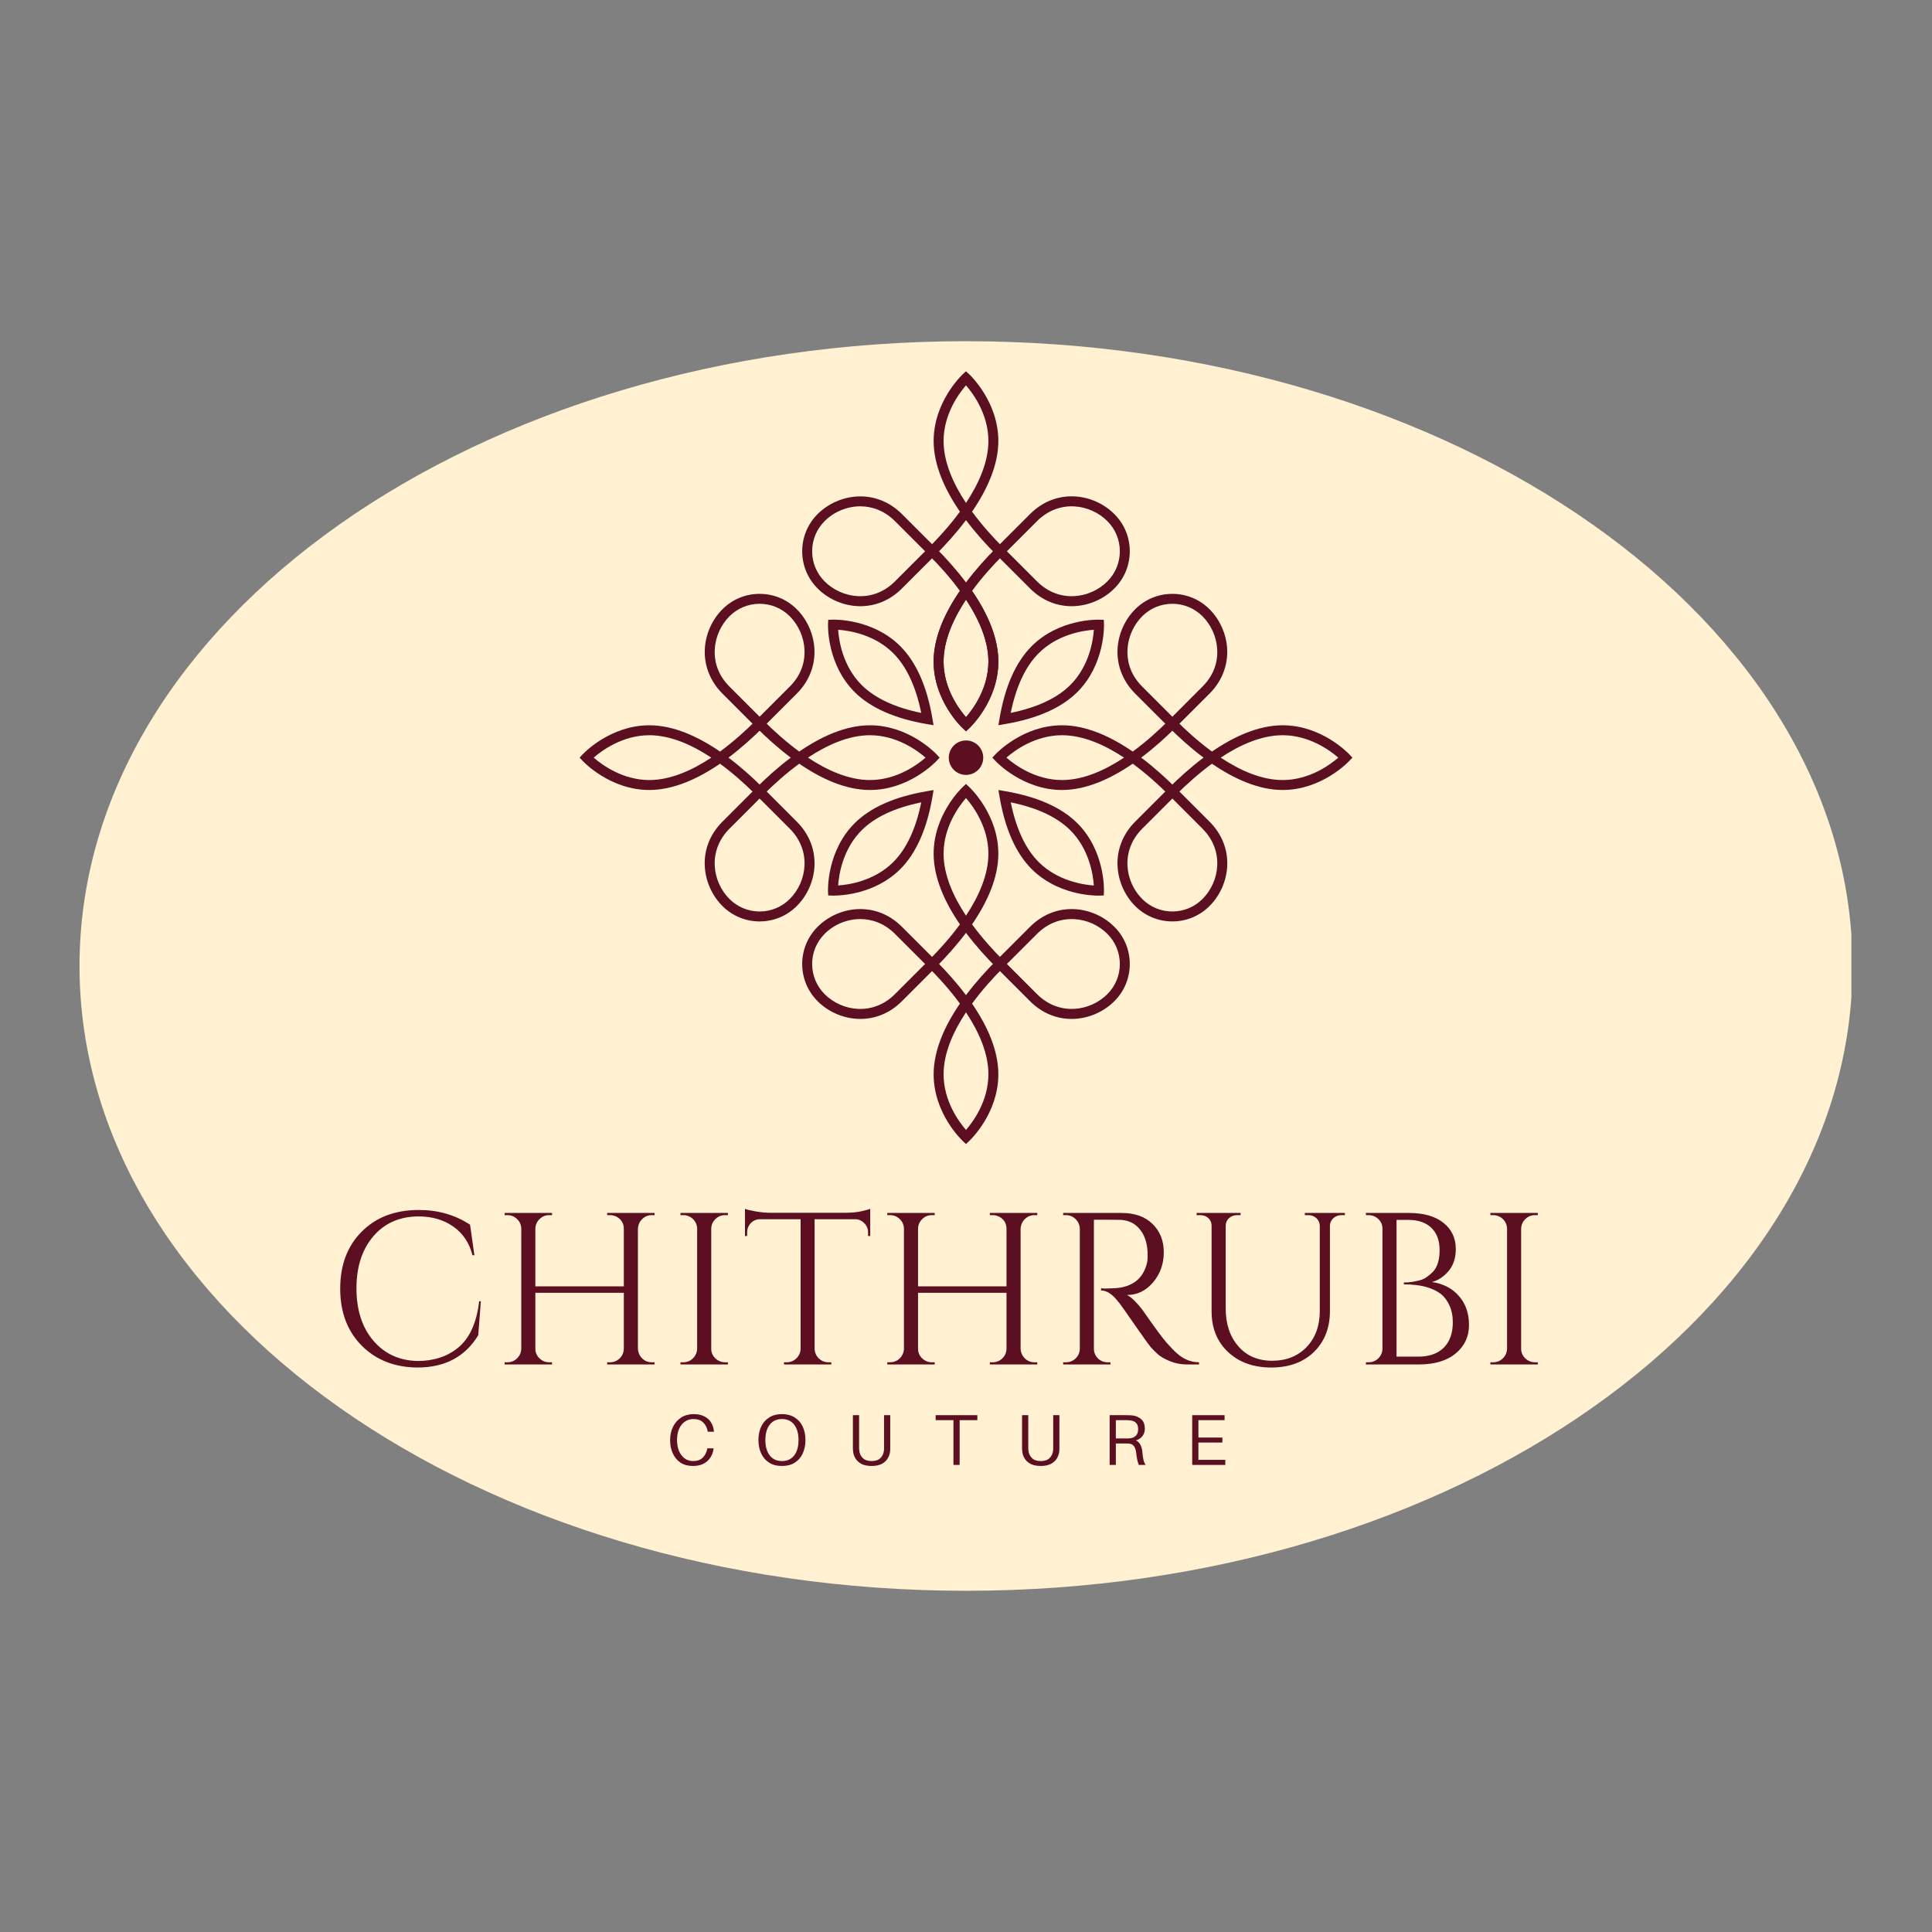 <svg version="1.0" preserveAspectRatio="xMidYMid meet" height="500" viewBox="0 0 375 375" zoomAndPan="magnify" width="500" xmlns:xlink="http://www.w3.org/1999/xlink" xmlns="http://www.w3.org/2000/svg"><rect x="0" y="0" width="375" height="375" fill="#808080" stroke="none"/><defs><g></g><clipPath id="9d8d474d86"><path clip-rule="nonzero" d="M 19.227 70.02 L 355.562 70.02 L 355.562 304.98 L 19.227 304.98 Z M 19.227 70.02"></path></clipPath><clipPath id="3a3a6df3c9"><path clip-rule="nonzero" d="M 187.5 70.676 C 94.926 70.676 19.879 122.98 19.879 187.5 C 19.879 252.02 94.926 304.324 187.5 304.324 C 280.074 304.324 355.121 252.02 355.121 187.5 C 355.121 122.98 280.074 70.676 187.5 70.676 Z M 187.5 70.676"></path></clipPath><clipPath id="ce169619cf"><path clip-rule="nonzero" d="M 0.68 0.559 L 336.199 0.559 L 336.199 234.559 L 0.68 234.559 Z M 0.68 0.559"></path></clipPath><clipPath id="dd58733bbc"><path clip-rule="nonzero" d="M 168.5 0.676 C 75.926 0.676 0.879 52.98 0.879 117.5 C 0.879 182.02 75.926 234.324 168.5 234.324 C 261.074 234.324 336.121 182.02 336.121 117.5 C 336.121 52.98 261.074 0.676 168.5 0.676 Z M 168.5 0.676"></path></clipPath><clipPath id="620ed34a8a"><rect height="235" y="0" width="337" x="0"></rect></clipPath><clipPath id="3d95f36b40"><path clip-rule="nonzero" d="M 15.434 66.23 L 360 66.23 L 360 308.77 L 15.434 308.77 Z M 15.434 66.23"></path></clipPath><clipPath id="cf09a675c3"><path clip-rule="nonzero" d="M 187.5 308.77 C 92.578 308.77 15.434 254.324 15.434 187.5 C 15.434 120.676 92.578 66.23 187.5 66.23 C 282.422 66.23 359.566 120.676 359.566 187.5 C 359.566 254.324 282.422 308.77 187.5 308.77 Z M 187.5 75.277 C 97.656 75.277 24.484 125.594 24.484 187.5 C 24.484 249.406 97.656 299.723 187.5 299.723 C 277.344 299.723 350.516 249.406 350.516 187.5 C 350.516 125.594 277.5 75.277 187.5 75.277 Z M 187.5 75.277"></path></clipPath><clipPath id="327c22f6ca"><path clip-rule="nonzero" d="M 0.434 0.23 L 344.762 0.23 L 344.762 242.77 L 0.434 242.77 Z M 0.434 0.23"></path></clipPath><clipPath id="766ddfd5d5"><path clip-rule="nonzero" d="M 172.5 242.77 C 77.578 242.77 0.434 188.324 0.434 121.5 C 0.434 54.676 77.578 0.23 172.5 0.23 C 267.422 0.23 344.566 54.676 344.566 121.5 C 344.566 188.324 267.422 242.77 172.5 242.77 Z M 172.5 9.277 C 82.656 9.277 9.484 59.594 9.484 121.5 C 9.484 183.406 82.656 233.723 172.5 233.723 C 262.344 233.723 335.516 183.406 335.516 121.5 C 335.516 59.594 262.5 9.277 172.5 9.277 Z M 172.5 9.277"></path></clipPath><clipPath id="ac6c814053"><rect height="243" y="0" width="345" x="0"></rect></clipPath><clipPath id="005866b303"><path clip-rule="nonzero" d="M 180 72.059 L 195 72.059 L 195 108 L 180 108 Z M 180 72.059"></path></clipPath><clipPath id="f8ac248ec8"><path clip-rule="nonzero" d="M 112.5 139 L 149 139 L 149 155 L 112.5 155 Z M 112.5 139"></path></clipPath><clipPath id="7c6b584c03"><path clip-rule="nonzero" d="M 180 186 L 195 186 L 195 222.059 L 180 222.059 Z M 180 186"></path></clipPath><clipPath id="0a05356534"><path clip-rule="nonzero" d="M 226 139 L 262.5 139 L 262.5 155 L 226 155 Z M 226 139"></path></clipPath></defs><g clip-path="url(#9d8d474d86)"><g clip-path="url(#3a3a6df3c9)"><g transform="matrix(1, 0, 0, 1, 19, 70)"><g clip-path="url(#620ed34a8a)"><g clip-path="url(#ce169619cf)"><g clip-path="url(#dd58733bbc)"><rect fill-opacity="1" y="-152.5" height="540" fill="#fff1d1" width="540" x="-101.5"></rect></g></g></g></g></g></g><g clip-path="url(#3d95f36b40)"><g clip-path="url(#cf09a675c3)"><g transform="matrix(1, 0, 0, 1, 15, 66)"><g clip-path="url(#ac6c814053)"><g clip-path="url(#327c22f6ca)"><g clip-path="url(#766ddfd5d5)"><path fill-rule="nonzero" fill-opacity="1" d="M 0.434 0.23 L 344.352 0.23 L 344.352 242.77 L 0.434 242.77 Z M 0.434 0.23" fill="#fff1d1"></path></g></g></g></g></g></g><path fill-rule="nonzero" fill-opacity="1" d="M 188.27 143.812 C 188.699 143.914 189.098 144.094 189.457 144.352 C 189.816 144.613 190.113 144.93 190.344 145.309 C 190.578 145.684 190.73 146.094 190.801 146.531 C 190.871 146.969 190.855 147.402 190.754 147.836 C 190.652 148.266 190.473 148.66 190.215 149.02 C 189.953 149.383 189.637 149.676 189.258 149.91 C 188.883 150.145 188.473 150.297 188.035 150.367 C 187.598 150.438 187.164 150.422 186.73 150.32 C 186.301 150.219 185.906 150.039 185.547 149.777 C 185.184 149.52 184.891 149.199 184.656 148.824 C 184.422 148.445 184.27 148.039 184.199 147.602 C 184.129 147.164 184.145 146.73 184.246 146.297 C 184.348 145.867 184.527 145.469 184.789 145.109 C 185.047 144.75 185.367 144.453 185.742 144.223 C 186.121 143.988 186.527 143.836 186.965 143.766 C 187.402 143.695 187.836 143.711 188.27 143.812 Z M 188.27 143.812" fill="#5b0f21"></path><path fill-rule="nonzero" fill-opacity="1" d="M 207.996 117.664 C 205.211 117.664 202.34 116.629 199.93 114.219 L 192.707 107 L 199.93 99.781 C 205.051 94.656 212.273 95.758 216.297 99.781 C 218.227 101.711 219.289 104.273 219.289 107 C 219.289 109.727 218.227 112.293 216.297 114.219 C 214.168 116.352 211.137 117.664 207.996 117.664 Z M 195.438 107 L 201.293 112.855 C 205.562 117.125 211.582 116.207 214.934 112.855 C 216.496 111.293 217.359 109.211 217.359 107 C 217.359 104.789 216.496 102.711 214.934 101.145 C 211.582 97.793 205.562 96.879 201.293 101.145 Z M 195.438 107" fill="#5b0f21"></path><path fill-rule="nonzero" fill-opacity="1" d="M 166.996 117.664 C 163.859 117.664 160.828 116.352 158.699 114.219 C 156.77 112.293 155.707 109.727 155.707 107 C 155.707 104.273 156.77 101.711 158.699 99.781 C 160.719 97.762 163.527 96.516 166.402 96.363 C 169.617 96.195 172.695 97.406 175.066 99.781 L 182.285 107 L 175.066 114.219 C 172.656 116.629 169.785 117.664 166.996 117.664 Z M 166.98 98.277 C 164.363 98.277 161.84 99.371 160.062 101.145 C 158.5 102.711 157.637 104.789 157.637 107 C 157.637 109.211 158.5 111.293 160.062 112.855 C 163.414 116.207 169.434 117.125 173.703 112.855 L 179.559 107 L 173.703 101.145 C 171.695 99.141 169.301 98.277 166.98 98.277 Z M 166.98 98.277" fill="#5b0f21"></path><path fill-rule="nonzero" fill-opacity="1" d="M 187.496 141.945 L 186.836 141.324 C 186.609 141.109 181.219 135.965 181.219 128.414 C 181.219 123.699 183.406 118.941 186.32 114.691 C 184.414 112.086 182.254 109.695 180.238 107.684 L 181.605 106.316 C 183.547 108.262 185.621 110.547 187.496 113.047 C 189.371 110.547 191.445 108.262 193.391 106.316 L 194.754 107.684 C 192.742 109.695 190.582 112.086 188.676 114.691 C 191.59 118.941 193.777 123.699 193.777 128.414 C 193.777 135.965 188.387 141.109 188.156 141.324 Z M 187.496 116.379 C 184.98 120.188 183.148 124.352 183.148 128.414 C 183.148 133.613 186.137 137.641 187.496 139.207 C 188.859 137.645 191.848 133.613 191.848 128.414 C 191.848 124.352 190.016 120.188 187.496 116.379 Z M 187.496 116.379" fill="#5b0f21"></path><path fill-rule="nonzero" fill-opacity="1" d="M 187.5 141.941 L 186.84 141.324 C 186.609 141.109 181.215 135.965 181.215 128.414 C 181.215 124.082 183.062 119.273 186.707 114.125 L 187.492 113.012 L 188.281 114.121 C 191.93 119.27 193.777 124.078 193.777 128.414 C 193.777 135.965 188.391 141.109 188.16 141.324 Z M 187.496 116.387 C 184.609 120.766 183.145 124.805 183.145 128.414 C 183.145 133.613 186.137 137.641 187.5 139.207 C 188.859 137.645 191.848 133.613 191.848 128.414 C 191.848 124.801 190.387 120.762 187.496 116.387 Z M 187.496 116.387" fill="#5b0f21"></path><path fill-rule="nonzero" fill-opacity="1" d="M 193.789 140.758 L 194.02 139.418 C 195.082 133.195 197.18 128.488 200.242 125.426 C 205.582 120.086 213.031 120.266 213.348 120.277 L 214.25 120.309 L 214.281 121.211 C 214.289 121.527 214.465 128.973 209.125 134.312 C 206.059 137.379 201.352 139.473 195.133 140.531 Z M 212.316 122.238 C 210.246 122.383 205.281 123.117 201.605 126.793 C 199.051 129.344 197.23 133.234 196.18 138.371 C 201.312 137.324 205.203 135.504 207.762 132.945 C 211.434 129.273 212.172 124.309 212.316 122.238 Z M 212.316 122.238" fill="#5b0f21"></path><path fill-rule="nonzero" fill-opacity="1" d="M 181.203 140.766 L 179.859 140.535 C 173.641 139.469 168.934 137.375 165.871 134.312 C 160.531 128.973 160.711 121.523 160.719 121.207 L 160.75 120.305 L 161.652 120.273 C 161.973 120.266 169.414 120.09 174.754 125.43 C 177.82 128.496 179.914 133.203 180.973 139.422 Z M 162.684 122.238 C 162.824 124.309 163.559 129.273 167.234 132.949 C 169.785 135.5 173.68 137.324 178.812 138.379 C 177.766 133.242 175.945 129.348 173.387 126.793 C 169.715 123.117 164.75 122.383 162.684 122.238 Z M 162.684 122.238" fill="#5b0f21"></path><path fill-rule="nonzero" fill-opacity="1" d="M 161.863 173.836 C 161.746 173.836 161.676 173.836 161.648 173.836 L 160.746 173.805 L 160.715 172.902 C 160.707 172.586 160.531 165.137 165.871 159.801 C 168.938 156.734 173.645 154.641 179.863 153.582 L 181.207 153.352 L 180.98 154.695 C 179.914 160.914 177.82 165.621 174.754 168.684 C 169.852 173.59 163.16 173.836 161.863 173.836 Z M 167.234 161.164 C 163.562 164.84 162.824 169.805 162.68 171.871 C 164.75 171.73 169.715 170.996 173.391 167.32 C 175.945 164.766 177.766 160.875 178.816 155.738 C 173.684 156.785 169.789 158.609 167.234 161.164 Z M 167.234 161.164" fill="#5b0f21"></path><path fill-rule="nonzero" fill-opacity="1" d="M 213.137 173.84 C 211.852 173.84 205.156 173.594 200.242 168.684 C 197.176 165.617 195.082 160.91 194.023 154.688 L 193.793 153.344 L 195.137 153.574 C 201.355 154.641 206.062 156.734 209.125 159.797 C 214.465 165.137 214.285 172.59 214.277 172.902 L 214.246 173.809 L 213.344 173.836 C 213.316 173.84 213.246 173.84 213.137 173.84 Z M 196.184 155.734 C 197.23 160.871 199.051 164.762 201.605 167.32 C 205.281 170.992 210.246 171.73 212.312 171.875 C 212.172 169.805 211.438 164.84 207.762 161.164 C 205.207 158.609 201.316 156.785 196.184 155.734 Z M 196.184 155.734" fill="#5b0f21"></path><g clip-path="url(#005866b303)"><path fill-rule="nonzero" fill-opacity="1" d="M 181.605 107.684 L 180.238 106.32 C 182.254 104.305 184.414 101.914 186.32 99.312 C 183.406 95.062 181.219 90.301 181.219 85.59 C 181.219 78.035 186.609 72.895 186.836 72.676 L 187.496 72.059 L 188.156 72.676 C 188.387 72.895 193.777 78.035 193.777 85.59 C 193.777 90.301 191.59 95.062 188.676 99.312 C 190.582 101.914 192.742 104.305 194.754 106.32 L 193.391 107.684 C 191.449 105.738 189.371 103.453 187.496 100.953 C 185.621 103.453 183.547 105.738 181.605 107.684 Z M 187.496 74.793 C 186.137 76.359 183.148 80.391 183.148 85.59 C 183.148 89.648 184.98 93.812 187.496 97.621 C 190.016 93.812 191.848 89.648 191.848 85.59 C 191.848 80.391 188.859 76.359 187.496 74.793 Z M 187.496 74.793" fill="#5b0f21"></path></g><path fill-rule="nonzero" fill-opacity="1" d="M 147.441 141.844 L 140.223 134.625 C 137.852 132.254 136.637 129.176 136.805 125.961 C 136.957 123.086 138.203 120.277 140.223 118.258 C 142.152 116.328 144.715 115.266 147.441 115.266 C 150.168 115.266 152.734 116.328 154.66 118.258 C 156.684 120.277 157.926 123.086 158.078 125.961 C 158.25 129.176 157.035 132.254 154.66 134.625 Z M 147.441 117.195 C 145.23 117.195 143.152 118.059 141.586 119.621 C 139.902 121.309 138.859 123.656 138.734 126.062 C 138.633 127.945 139.047 130.723 141.586 133.262 L 147.441 139.117 L 153.297 133.262 C 155.836 130.723 156.25 127.945 156.152 126.062 C 156.023 123.656 154.984 121.309 153.297 119.621 C 151.734 118.059 149.656 117.195 147.441 117.195 Z M 147.441 117.195" fill="#5b0f21"></path><path fill-rule="nonzero" fill-opacity="1" d="M 147.441 178.848 C 144.715 178.848 142.152 177.785 140.223 175.855 C 136.199 171.832 135.102 164.609 140.223 159.488 L 147.441 152.266 L 154.66 159.488 C 159.785 164.609 158.684 171.832 154.66 175.855 C 152.734 177.785 150.168 178.848 147.441 178.848 Z M 147.441 154.996 L 141.586 160.852 C 137.32 165.121 138.234 171.141 141.586 174.492 C 143.152 176.055 145.23 176.918 147.441 176.918 C 149.652 176.918 151.734 176.055 153.297 174.492 C 156.648 171.141 157.566 165.121 153.297 160.852 Z M 147.441 154.996" fill="#5b0f21"></path><path fill-rule="nonzero" fill-opacity="1" d="M 148.125 154.312 L 146.762 152.949 C 148.703 151.008 150.988 148.93 153.488 147.055 C 150.988 145.18 148.703 143.105 146.762 141.164 L 148.125 139.797 C 150.141 141.812 152.527 143.973 155.133 145.879 C 159.383 142.965 164.141 140.777 168.855 140.777 C 176.406 140.777 181.551 146.168 181.766 146.395 L 182.383 147.055 L 181.766 147.715 C 181.551 147.945 176.406 153.336 168.855 153.336 C 164.141 153.336 159.383 151.148 155.133 148.234 C 152.527 150.141 150.141 152.301 148.125 154.312 Z M 156.824 147.055 C 160.629 149.574 164.793 151.406 168.855 151.406 C 174.055 151.406 178.086 148.418 179.648 147.055 C 178.086 145.695 174.055 142.707 168.855 142.707 C 164.793 142.707 160.629 144.539 156.824 147.055 Z M 156.824 147.055" fill="#5b0f21"></path><g clip-path="url(#f8ac248ec8)"><path fill-rule="nonzero" fill-opacity="1" d="M 146.762 154.312 C 144.746 152.301 142.355 150.141 139.754 148.234 C 135.504 151.148 130.742 153.336 126.031 153.336 C 118.477 153.336 113.336 147.945 113.117 147.715 L 112.5 147.055 L 113.121 146.395 C 113.336 146.168 118.477 140.777 126.031 140.777 C 130.742 140.777 135.504 142.965 139.754 145.879 C 142.355 143.973 144.746 141.812 146.762 139.797 L 148.125 141.164 C 146.18 143.105 143.895 145.18 141.395 147.055 C 143.895 148.93 146.18 151.004 148.125 152.949 Z M 115.234 147.055 C 116.801 148.418 120.832 151.406 126.031 151.406 C 130.094 151.406 134.258 149.574 138.062 147.055 C 134.258 144.539 130.094 142.707 126.031 142.707 C 120.832 142.707 116.801 145.695 115.234 147.055 Z M 115.234 147.055" fill="#5b0f21"></path></g><path fill-rule="nonzero" fill-opacity="1" d="M 167 197.773 C 163.859 197.773 160.828 196.461 158.699 194.332 C 156.77 192.402 155.707 189.84 155.707 187.109 C 155.707 184.383 156.77 181.82 158.699 179.891 C 162.723 175.867 169.945 174.77 175.066 179.891 L 182.285 187.109 L 175.066 194.332 C 172.66 196.738 169.785 197.773 167 197.773 Z M 166.98 178.387 C 164.363 178.387 161.84 179.48 160.062 181.258 C 158.5 182.82 157.637 184.898 157.637 187.109 C 157.637 189.324 158.5 191.402 160.062 192.965 C 163.418 196.32 169.434 197.234 173.703 192.965 L 179.559 187.109 L 173.703 181.258 C 171.695 179.25 169.301 178.387 166.98 178.387 Z M 166.98 178.387" fill="#5b0f21"></path><path fill-rule="nonzero" fill-opacity="1" d="M 207.996 197.773 C 205.211 197.773 202.336 196.742 199.93 194.332 L 192.707 187.109 L 199.93 179.891 C 205.051 174.77 212.273 175.867 216.297 179.891 C 218.227 181.82 219.289 184.383 219.289 187.109 C 219.289 189.836 218.227 192.402 216.297 194.332 C 214.168 196.461 211.137 197.773 207.996 197.773 Z M 195.438 187.109 L 201.293 192.965 C 205.562 197.234 211.582 196.316 214.934 192.965 C 216.496 191.402 217.359 189.324 217.359 187.109 C 217.359 184.898 216.496 182.82 214.934 181.258 C 211.582 177.906 205.562 176.988 201.293 181.258 Z M 195.438 187.109" fill="#5b0f21"></path><path fill-rule="nonzero" fill-opacity="1" d="M 181.605 187.793 L 180.238 186.43 C 182.254 184.414 184.414 182.027 186.32 179.422 C 183.406 175.172 181.219 170.41 181.219 165.699 C 181.219 158.148 186.609 153.004 186.836 152.789 L 187.496 152.168 L 188.156 152.789 C 188.387 153.004 193.777 158.148 193.777 165.699 C 193.777 170.414 191.59 175.172 188.676 179.422 C 190.582 182.023 192.742 184.414 194.758 186.43 L 193.391 187.793 C 191.449 185.852 189.375 183.562 187.496 181.062 C 185.621 183.562 183.547 185.848 181.605 187.793 Z M 187.496 154.902 C 186.137 156.469 183.148 160.5 183.148 165.699 C 183.148 169.762 184.98 173.926 187.496 177.73 C 190.016 173.926 191.848 169.758 191.848 165.699 C 191.848 160.5 188.859 156.469 187.496 154.902 Z M 187.496 154.902" fill="#5b0f21"></path><g clip-path="url(#7c6b584c03)"><path fill-rule="nonzero" fill-opacity="1" d="M 187.496 222.055 L 186.836 221.434 C 186.609 221.219 181.219 216.078 181.219 208.523 C 181.219 203.812 183.406 199.051 186.32 194.801 C 184.414 192.195 182.254 189.809 180.238 187.793 L 181.605 186.43 C 183.547 188.371 185.621 190.66 187.496 193.16 C 189.371 190.66 191.445 188.371 193.391 186.43 L 194.754 187.793 C 192.742 189.809 190.582 192.199 188.676 194.801 C 191.59 199.051 193.777 203.809 193.777 208.523 C 193.777 216.074 188.387 221.219 188.156 221.434 Z M 187.496 196.492 C 184.98 200.297 183.148 204.461 183.148 208.523 C 183.148 213.723 186.137 217.754 187.496 219.32 C 188.859 217.754 191.848 213.723 191.848 208.523 C 191.848 204.461 190.016 200.297 187.496 196.492 Z M 187.496 196.492" fill="#5b0f21"></path></g><path fill-rule="nonzero" fill-opacity="1" d="M 227.555 178.848 C 224.824 178.848 222.262 177.785 220.332 175.855 C 218.312 173.836 217.066 171.027 216.918 168.148 C 216.746 164.938 217.961 161.859 220.332 159.488 L 227.555 152.266 L 234.773 159.488 C 239.895 164.609 238.797 171.832 234.773 175.855 C 232.844 177.785 230.281 178.848 227.555 178.848 Z M 227.555 154.996 L 221.699 160.852 C 217.43 165.121 218.348 171.141 221.699 174.492 C 223.262 176.055 225.34 176.918 227.555 176.918 C 229.766 176.918 231.844 176.055 233.406 174.492 C 236.762 171.141 237.676 165.121 233.406 160.852 Z M 227.555 154.996" fill="#5b0f21"></path><path fill-rule="nonzero" fill-opacity="1" d="M 227.555 141.844 L 220.332 134.625 C 217.961 132.254 216.746 129.176 216.918 125.961 C 217.07 123.086 218.312 120.277 220.332 118.258 C 222.262 116.328 224.824 115.266 227.555 115.266 C 230.281 115.266 232.844 116.328 234.773 118.258 C 236.793 120.277 238.039 123.086 238.191 125.961 C 238.359 129.176 237.145 132.25 234.773 134.625 Z M 227.555 117.195 C 225.34 117.195 223.262 118.059 221.699 119.621 C 220.012 121.309 218.969 123.656 218.844 126.062 C 218.746 127.945 219.16 130.723 221.699 133.262 L 227.555 139.117 L 233.406 133.262 C 235.949 130.723 236.363 127.945 236.262 126.062 C 236.137 123.656 235.094 121.309 233.406 119.621 C 231.844 118.059 229.766 117.195 227.555 117.195 Z M 227.555 117.195" fill="#5b0f21"></path><path fill-rule="nonzero" fill-opacity="1" d="M 226.871 154.312 C 224.859 152.301 222.469 150.141 219.863 148.234 C 215.613 151.148 210.855 153.336 206.141 153.336 C 198.59 153.336 193.445 147.945 193.23 147.715 L 192.609 147.055 L 193.23 146.395 C 193.445 146.168 198.59 140.777 206.141 140.777 C 210.855 140.777 215.613 142.965 219.863 145.879 C 222.469 143.973 224.855 141.812 226.871 139.797 L 228.234 141.164 C 226.293 143.105 224.008 145.18 221.508 147.055 C 224.008 148.93 226.293 151.004 228.234 152.949 Z M 195.344 147.055 C 196.906 148.414 200.938 151.406 206.141 151.406 C 210.203 151.406 214.367 149.574 218.176 147.055 C 214.367 144.539 210.203 142.707 206.141 142.707 C 200.922 142.707 196.902 145.691 195.344 147.055 Z M 195.344 147.055" fill="#5b0f21"></path><g clip-path="url(#0a05356534)"><path fill-rule="nonzero" fill-opacity="1" d="M 228.234 154.312 L 226.871 152.949 C 228.816 151.008 231.102 148.93 233.602 147.055 C 231.102 145.18 228.816 143.105 226.871 141.164 L 228.234 139.797 C 230.25 141.812 232.641 143.973 235.242 145.879 C 239.492 142.965 244.254 140.777 248.965 140.777 C 256.52 140.777 261.66 146.168 261.875 146.395 L 262.496 147.055 L 261.875 147.715 C 261.66 147.945 256.52 153.336 248.965 153.336 C 244.254 153.336 239.492 151.148 235.242 148.234 C 232.641 150.141 230.25 152.301 228.234 154.312 Z M 236.934 147.055 C 240.738 149.574 244.902 151.406 248.965 151.406 C 254.164 151.406 258.195 148.418 259.762 147.055 C 258.195 145.695 254.164 142.707 248.965 142.707 C 244.902 142.707 240.738 144.539 236.934 147.055 Z M 236.934 147.055" fill="#5b0f21"></path></g><g fill-opacity="1" fill="#5b0f21"><g transform="translate(63.518, 264.84)"><g><path d="M 17.516 0.594 C 13.086 0.562 9.477 -0.852 6.688 -3.656 C 3.906 -6.457 2.516 -10.145 2.516 -14.719 C 2.516 -19.301 3.906 -22.988 6.688 -25.781 C 9.477 -28.582 13.172 -29.984 17.766 -29.984 C 21.516 -29.984 24.832 -29.031 27.719 -27.125 L 28.562 -21.203 L 28.188 -21.203 C 27.57 -23.617 26.32 -25.477 24.438 -26.781 C 22.562 -28.082 20.336 -28.734 17.766 -28.734 C 14.098 -28.734 11.164 -27.457 8.969 -24.906 C 6.77 -22.352 5.672 -18.977 5.672 -14.781 C 5.672 -10.582 6.754 -7.203 8.922 -4.641 C 11.098 -2.078 13.961 -0.754 17.516 -0.672 C 20.648 -0.672 23.27 -1.523 25.375 -3.234 C 27.633 -5.078 29.004 -8.086 29.484 -12.266 L 29.812 -12.266 L 29.312 -5.672 C 26.77 -1.492 22.836 0.594 17.516 0.594 Z M 17.516 0.594"></path></g></g></g><g fill-opacity="1" fill="#5b0f21"><g transform="translate(95.429, 264.84)"><g><path d="M 22.969 -0.422 C 23.695 -0.422 24.32 -0.672 24.844 -1.172 C 25.363 -1.68 25.633 -2.301 25.656 -3.031 L 25.656 -13.906 L 8.484 -13.906 L 8.484 -3.062 C 8.484 -2.332 8.75 -1.707 9.281 -1.188 C 9.812 -0.676 10.441 -0.422 11.172 -0.422 L 11.719 -0.422 L 11.719 0 L 2.516 0 L 2.516 -0.422 L 3.062 -0.422 C 3.789 -0.422 4.414 -0.676 4.938 -1.188 C 5.457 -1.707 5.727 -2.332 5.75 -3.062 L 5.75 -26.375 C 5.727 -27.102 5.457 -27.719 4.938 -28.219 C 4.414 -28.727 3.789 -28.984 3.062 -28.984 L 2.516 -28.984 L 2.516 -29.406 L 11.719 -29.406 L 11.719 -28.984 L 11.172 -28.984 C 10.441 -28.984 9.816 -28.727 9.297 -28.219 C 8.785 -27.719 8.516 -27.102 8.484 -26.375 L 8.484 -15.156 L 25.656 -15.156 L 25.656 -26.375 C 25.633 -27.383 25.188 -28.141 24.312 -28.641 C 23.895 -28.867 23.445 -28.984 22.969 -28.984 L 22.422 -28.984 L 22.422 -29.406 L 31.625 -29.406 L 31.625 -28.984 L 31.078 -28.984 C 30.348 -28.984 29.723 -28.723 29.203 -28.203 C 28.691 -27.68 28.422 -27.055 28.391 -26.328 L 28.391 -3.062 C 28.422 -2.332 28.691 -1.707 29.203 -1.188 C 29.723 -0.676 30.348 -0.422 31.078 -0.422 L 31.625 -0.422 L 31.625 0 L 22.422 0 L 22.422 -0.422 Z M 22.969 -0.422"></path></g></g></g><g fill-opacity="1" fill="#5b0f21"><g transform="translate(129.565, 264.84)"><g><path d="M 3.062 -0.422 C 3.789 -0.422 4.414 -0.676 4.938 -1.188 C 5.457 -1.707 5.727 -2.332 5.75 -3.062 L 5.75 -26.375 C 5.727 -27.102 5.457 -27.719 4.938 -28.219 C 4.414 -28.727 3.789 -28.984 3.062 -28.984 L 2.516 -28.984 L 2.516 -29.406 L 11.719 -29.406 L 11.719 -28.984 L 11.172 -28.984 C 10.441 -28.984 9.816 -28.727 9.297 -28.219 C 8.785 -27.719 8.516 -27.102 8.484 -26.375 L 8.484 -3.062 C 8.484 -2.332 8.75 -1.707 9.281 -1.188 C 9.812 -0.676 10.441 -0.422 11.172 -0.422 L 11.719 -0.422 L 11.719 0 L 2.516 0 L 2.516 -0.422 Z M 3.062 -0.422"></path></g></g></g><g fill-opacity="1" fill="#5b0f21"><g transform="translate(143.757, 264.84)"><g><path d="M 24.734 -25.656 C 24.734 -26.332 24.492 -26.914 24.016 -27.406 C 23.547 -27.895 22.988 -28.156 22.344 -28.188 L 14.359 -28.188 L 14.359 -3.031 C 14.391 -2.301 14.66 -1.68 15.172 -1.172 C 15.691 -0.672 16.316 -0.422 17.047 -0.422 L 17.594 -0.422 L 17.594 0 L 8.406 0 L 8.406 -0.422 L 8.953 -0.422 C 9.672 -0.422 10.289 -0.672 10.812 -1.172 C 11.332 -1.68 11.609 -2.285 11.641 -2.984 L 11.641 -28.188 L 3.656 -28.188 C 2.977 -28.156 2.41 -27.895 1.953 -27.406 C 1.492 -26.914 1.266 -26.332 1.266 -25.656 L 1.266 -24.953 L 0.844 -24.906 L 0.844 -30.203 C 1.258 -30.035 1.984 -29.863 3.016 -29.688 C 4.055 -29.52 5.008 -29.438 5.875 -29.438 L 20.078 -29.438 C 21.453 -29.438 22.594 -29.539 23.5 -29.75 C 24.406 -29.969 24.957 -30.117 25.156 -30.203 L 25.156 -24.906 L 24.734 -24.953 Z M 24.734 -25.656"></path></g></g></g><g fill-opacity="1" fill="#5b0f21"><g transform="translate(169.706, 264.84)"><g><path d="M 22.969 -0.422 C 23.695 -0.422 24.32 -0.672 24.844 -1.172 C 25.363 -1.68 25.633 -2.301 25.656 -3.031 L 25.656 -13.906 L 8.484 -13.906 L 8.484 -3.062 C 8.484 -2.332 8.75 -1.707 9.281 -1.188 C 9.812 -0.676 10.441 -0.422 11.172 -0.422 L 11.719 -0.422 L 11.719 0 L 2.516 0 L 2.516 -0.422 L 3.062 -0.422 C 3.789 -0.422 4.414 -0.676 4.938 -1.188 C 5.457 -1.707 5.727 -2.332 5.75 -3.062 L 5.75 -26.375 C 5.727 -27.102 5.457 -27.719 4.938 -28.219 C 4.414 -28.727 3.789 -28.984 3.062 -28.984 L 2.516 -28.984 L 2.516 -29.406 L 11.719 -29.406 L 11.719 -28.984 L 11.172 -28.984 C 10.441 -28.984 9.816 -28.727 9.297 -28.219 C 8.785 -27.719 8.516 -27.102 8.484 -26.375 L 8.484 -15.156 L 25.656 -15.156 L 25.656 -26.375 C 25.633 -27.383 25.188 -28.141 24.312 -28.641 C 23.895 -28.867 23.445 -28.984 22.969 -28.984 L 22.422 -28.984 L 22.422 -29.406 L 31.625 -29.406 L 31.625 -28.984 L 31.078 -28.984 C 30.348 -28.984 29.723 -28.723 29.203 -28.203 C 28.691 -27.68 28.422 -27.055 28.391 -26.328 L 28.391 -3.062 C 28.422 -2.332 28.691 -1.707 29.203 -1.188 C 29.723 -0.676 30.348 -0.422 31.078 -0.422 L 31.625 -0.422 L 31.625 0 L 22.422 0 L 22.422 -0.422 Z M 22.969 -0.422"></path></g></g></g><g fill-opacity="1" fill="#5b0f21"><g transform="translate(203.842, 264.84)"><g><path d="M 11.172 -28.094 L 8.484 -28.094 L 8.484 -3.062 C 8.484 -2.332 8.738 -1.707 9.25 -1.188 C 9.77 -0.676 10.41 -0.422 11.172 -0.422 L 11.672 -0.422 L 11.719 0 L 2.516 0 L 2.516 -0.422 L 3.062 -0.422 C 3.789 -0.422 4.414 -0.672 4.938 -1.172 C 5.457 -1.68 5.727 -2.301 5.75 -3.031 L 5.75 -26.328 C 5.727 -27.055 5.457 -27.68 4.938 -28.203 C 4.414 -28.723 3.789 -28.984 3.062 -28.984 L 2.516 -28.984 L 2.516 -29.406 L 13.859 -29.406 C 16.41 -29.406 18.41 -28.695 19.859 -27.281 C 21.316 -25.863 22.047 -24.023 22.047 -21.766 C 22.047 -19.516 21.352 -17.57 19.969 -15.938 C 18.582 -14.301 16.895 -13.484 14.906 -13.484 C 15.332 -13.285 15.832 -12.898 16.406 -12.328 C 16.977 -11.754 17.488 -11.16 17.938 -10.547 C 20.344 -7.098 21.91 -4.973 22.641 -4.172 C 23.367 -3.379 23.883 -2.832 24.188 -2.531 C 24.5 -2.238 24.836 -1.953 25.203 -1.672 C 25.566 -1.398 25.93 -1.18 26.297 -1.016 C 27.109 -0.617 27.973 -0.422 28.891 -0.422 L 28.891 0 L 26.594 0 C 25.383 0 24.258 -0.211 23.219 -0.641 C 22.188 -1.078 21.41 -1.523 20.891 -1.984 C 20.379 -2.453 19.93 -2.898 19.547 -3.328 C 19.172 -3.766 18.129 -5.211 16.422 -7.672 C 14.711 -10.141 13.719 -11.551 13.438 -11.906 C 13.156 -12.258 12.863 -12.602 12.562 -12.938 C 11.664 -13.883 10.77 -14.359 9.875 -14.359 L 9.875 -14.781 C 10.094 -14.75 10.383 -14.734 10.75 -14.734 C 11.113 -14.734 11.562 -14.75 12.094 -14.781 C 15.562 -14.863 17.742 -16.32 18.641 -19.156 C 18.816 -19.707 18.906 -20.227 18.906 -20.719 C 18.906 -21.219 18.906 -21.535 18.906 -21.672 C 18.844 -23.547 18.348 -25.055 17.422 -26.203 C 16.504 -27.359 15.258 -27.977 13.688 -28.062 C 13.02 -28.082 12.18 -28.094 11.172 -28.094 Z M 11.172 -28.094"></path></g></g></g><g fill-opacity="1" fill="#5b0f21"><g transform="translate(230.169, 264.84)"><g><path d="M 30.875 -28.984 L 30.203 -28.984 C 29.609 -28.984 29.094 -28.789 28.656 -28.406 C 28.227 -28.031 28 -27.562 27.969 -27 L 27.969 -10.375 C 27.969 -7.094 26.93 -4.441 24.859 -2.422 C 22.785 -0.41 20.023 0.594 16.578 0.594 C 13.141 0.594 10.348 -0.406 8.203 -2.406 C 6.066 -4.414 5 -7.055 5 -10.328 L 5 -26.875 C 5 -27.719 4.633 -28.336 3.906 -28.734 C 3.57 -28.898 3.191 -28.984 2.766 -28.984 L 2.094 -28.984 L 2.094 -29.406 L 10.625 -29.406 L 10.625 -28.984 L 9.953 -28.984 C 9.336 -28.984 8.816 -28.789 8.391 -28.406 C 7.973 -28.031 7.754 -27.551 7.734 -26.969 L 7.734 -10.922 C 7.734 -7.867 8.551 -5.406 10.188 -3.531 C 11.82 -1.656 14.008 -0.719 16.75 -0.719 C 19.5 -0.719 21.727 -1.602 23.438 -3.375 C 25.145 -5.156 26 -7.488 26 -10.375 L 26 -26.969 C 25.969 -27.551 25.742 -28.031 25.328 -28.406 C 24.91 -28.789 24.391 -28.984 23.766 -28.984 L 23.094 -28.984 L 23.094 -29.406 L 30.875 -29.406 Z M 30.875 -28.984"></path></g></g></g><g fill-opacity="1" fill="#5b0f21"><g transform="translate(262.584, 264.84)"><g><path d="M 12.766 0 L 2.516 0 L 2.562 -0.422 L 3.062 -0.422 C 3.789 -0.422 4.414 -0.672 4.938 -1.172 C 5.457 -1.68 5.727 -2.301 5.75 -3.031 L 5.75 -26.375 C 5.75 -27.102 5.484 -27.719 4.953 -28.219 C 4.422 -28.727 3.789 -28.984 3.062 -28.984 L 2.562 -28.984 L 2.516 -29.406 L 10.875 -29.406 C 13.758 -29.406 16 -28.766 17.594 -27.484 C 19.188 -26.211 19.984 -24.516 19.984 -22.391 C 19.984 -20.703 19.535 -19.305 18.641 -18.203 C 17.742 -17.098 16.656 -16.363 15.375 -16 C 17.582 -15.664 19.328 -14.754 20.609 -13.266 C 21.898 -11.785 22.547 -9.914 22.547 -7.656 C 22.547 -5.406 21.688 -3.566 19.969 -2.141 C 18.25 -0.711 15.848 0 12.766 0 Z M 8.484 -1.516 L 12.594 -1.516 C 12.625 -1.516 12.656 -1.516 12.688 -1.516 C 14.812 -1.516 16.461 -2.094 17.641 -3.25 C 18.816 -4.414 19.406 -6.062 19.406 -8.188 C 19.406 -9.395 19.203 -10.453 18.797 -11.359 C 18.391 -12.266 17.879 -12.988 17.266 -13.531 C 15.641 -14.875 13.203 -15.547 9.953 -15.547 C 9.953 -15.547 9.938 -15.547 9.906 -15.547 L 9.906 -15.922 C 9.938 -15.922 10.07 -15.922 10.312 -15.922 C 10.551 -15.922 10.895 -15.945 11.344 -16 C 11.789 -16.062 12.289 -16.16 12.844 -16.297 C 13.406 -16.43 13.91 -16.656 14.359 -16.969 C 14.805 -17.281 15.227 -17.645 15.625 -18.062 C 16.438 -18.988 16.844 -20.367 16.844 -22.203 C 16.844 -24.035 16.316 -25.469 15.266 -26.5 C 14.211 -27.539 12.691 -28.062 10.703 -28.062 L 8.484 -28.062 Z M 8.484 -1.516"></path></g></g></g><g fill-opacity="1" fill="#5b0f21"><g transform="translate(286.769, 264.84)"><g><path d="M 3.062 -0.422 C 3.789 -0.422 4.414 -0.676 4.938 -1.188 C 5.457 -1.707 5.727 -2.332 5.75 -3.062 L 5.75 -26.375 C 5.727 -27.102 5.457 -27.719 4.938 -28.219 C 4.414 -28.727 3.789 -28.984 3.062 -28.984 L 2.516 -28.984 L 2.516 -29.406 L 11.719 -29.406 L 11.719 -28.984 L 11.172 -28.984 C 10.441 -28.984 9.816 -28.727 9.297 -28.219 C 8.785 -27.719 8.516 -27.102 8.484 -26.375 L 8.484 -3.062 C 8.484 -2.332 8.75 -1.707 9.281 -1.188 C 9.812 -0.676 10.441 -0.422 11.172 -0.422 L 11.719 -0.422 L 11.719 0 L 2.516 0 L 2.516 -0.422 Z M 3.062 -0.422"></path></g></g></g><g fill-opacity="1" fill="#5b0f21"><g transform="translate(300.963, 264.84)"><g></g></g></g><g fill-opacity="1" fill="#5b0f21"><g transform="translate(129.412, 284.34)"><g><path d="M 5.219 -9.859 C 6.039 -9.859 6.734 -9.711 7.297 -9.422 C 7.859 -9.141 8.289 -8.754 8.594 -8.266 C 8.906 -7.773 9.094 -7.211 9.156 -6.578 L 9.172 -6.438 L 7.969 -6.438 L 7.938 -6.578 C 7.801 -7.266 7.508 -7.82 7.062 -8.25 C 6.613 -8.688 5.988 -8.906 5.188 -8.906 C 4.539 -8.906 3.973 -8.727 3.484 -8.375 C 3.004 -8.031 2.633 -7.551 2.375 -6.938 C 2.125 -6.32 2 -5.625 2 -4.844 C 2 -4.051 2.125 -3.348 2.375 -2.734 C 2.633 -2.117 2.992 -1.633 3.453 -1.281 C 3.922 -0.926 4.473 -0.75 5.109 -0.75 C 5.91 -0.75 6.531 -0.961 6.969 -1.391 C 7.414 -1.828 7.711 -2.391 7.859 -3.078 L 7.875 -3.219 L 9.094 -3.219 L 9.078 -3.078 C 9.016 -2.504 8.82 -1.969 8.5 -1.469 C 8.188 -0.969 7.742 -0.562 7.172 -0.25 C 6.598 0.051 5.891 0.203 5.047 0.203 C 4.109 0.203 3.312 -0.016 2.656 -0.453 C 2.008 -0.898 1.516 -1.5 1.172 -2.25 C 0.828 -3 0.656 -3.844 0.656 -4.781 C 0.656 -5.77 0.844 -6.645 1.219 -7.406 C 1.602 -8.164 2.133 -8.766 2.812 -9.203 C 3.5 -9.641 4.301 -9.859 5.219 -9.859 Z M 5.219 -9.859"></path></g></g></g><g fill-opacity="1" fill="#5b0f21"><g transform="translate(146.557, 284.34)"><g><path d="M 5.219 -9.859 C 6.195 -9.859 7.023 -9.641 7.703 -9.203 C 8.391 -8.773 8.906 -8.188 9.25 -7.438 C 9.602 -6.688 9.781 -5.816 9.781 -4.828 C 9.781 -3.848 9.602 -2.977 9.25 -2.219 C 8.906 -1.469 8.391 -0.875 7.703 -0.438 C 7.023 -0.008 6.195 0.203 5.219 0.203 C 4.238 0.203 3.41 -0.008 2.734 -0.438 C 2.055 -0.875 1.539 -1.469 1.188 -2.219 C 0.832 -2.977 0.656 -3.848 0.656 -4.828 C 0.656 -5.816 0.832 -6.688 1.188 -7.438 C 1.539 -8.188 2.055 -8.773 2.734 -9.203 C 3.41 -9.641 4.238 -9.859 5.219 -9.859 Z M 5.219 -0.75 C 6.238 -0.75 7.031 -1.113 7.594 -1.844 C 8.156 -2.582 8.438 -3.578 8.438 -4.828 C 8.438 -6.086 8.156 -7.082 7.594 -7.812 C 7.031 -8.539 6.238 -8.906 5.219 -8.906 C 4.207 -8.906 3.414 -8.539 2.844 -7.812 C 2.281 -7.082 2 -6.086 2 -4.828 C 2 -3.578 2.281 -2.582 2.844 -1.844 C 3.414 -1.113 4.207 -0.75 5.219 -0.75 Z M 5.219 -0.75"></path></g></g></g><g fill-opacity="1" fill="#5b0f21"><g transform="translate(164.234, 284.34)"><g><path d="M 8.562 -9.656 L 8.562 -3.562 C 8.562 -3.414 8.562 -3.27 8.562 -3.125 C 8.562 -2.977 8.555 -2.836 8.547 -2.703 C 8.492 -2.172 8.332 -1.688 8.062 -1.25 C 7.801 -0.812 7.41 -0.457 6.891 -0.188 C 6.379 0.07 5.727 0.203 4.938 0.203 C 4.156 0.203 3.504 0.07 2.984 -0.188 C 2.473 -0.457 2.082 -0.812 1.812 -1.25 C 1.539 -1.688 1.383 -2.172 1.344 -2.703 C 1.332 -2.836 1.32 -2.977 1.312 -3.125 C 1.312 -3.27 1.312 -3.414 1.312 -3.562 L 1.312 -9.656 L 2.516 -9.656 L 2.516 -3.688 C 2.516 -3.531 2.516 -3.379 2.516 -3.234 C 2.523 -3.098 2.535 -2.961 2.547 -2.828 C 2.598 -2.223 2.828 -1.723 3.234 -1.328 C 3.641 -0.941 4.207 -0.75 4.938 -0.75 C 5.688 -0.75 6.258 -0.941 6.656 -1.328 C 7.051 -1.723 7.281 -2.223 7.344 -2.828 C 7.352 -2.961 7.359 -3.098 7.359 -3.234 C 7.359 -3.379 7.359 -3.531 7.359 -3.688 L 7.359 -9.656 Z M 8.562 -9.656"></path></g></g></g><g fill-opacity="1" fill="#5b0f21"><g transform="translate(181.141, 284.34)"><g><path d="M 8.562 -8.688 L 5.125 -8.688 L 5.125 0 L 3.922 0 L 3.922 -8.688 L 0.469 -8.688 L 0.469 -9.656 L 8.562 -9.656 Z M 8.562 -8.688"></path></g></g></g><g fill-opacity="1" fill="#5b0f21"><g transform="translate(197.068, 284.34)"><g><path d="M 8.562 -9.656 L 8.562 -3.562 C 8.562 -3.414 8.562 -3.27 8.562 -3.125 C 8.562 -2.977 8.555 -2.836 8.547 -2.703 C 8.492 -2.172 8.332 -1.688 8.062 -1.25 C 7.801 -0.812 7.41 -0.457 6.891 -0.188 C 6.379 0.07 5.727 0.203 4.938 0.203 C 4.156 0.203 3.504 0.07 2.984 -0.188 C 2.473 -0.457 2.082 -0.812 1.812 -1.25 C 1.539 -1.688 1.383 -2.172 1.344 -2.703 C 1.332 -2.836 1.32 -2.977 1.312 -3.125 C 1.312 -3.27 1.312 -3.414 1.312 -3.562 L 1.312 -9.656 L 2.516 -9.656 L 2.516 -3.688 C 2.516 -3.531 2.516 -3.379 2.516 -3.234 C 2.523 -3.098 2.535 -2.961 2.547 -2.828 C 2.598 -2.223 2.828 -1.723 3.234 -1.328 C 3.641 -0.941 4.207 -0.75 4.938 -0.75 C 5.688 -0.75 6.258 -0.941 6.656 -1.328 C 7.051 -1.723 7.281 -2.223 7.344 -2.828 C 7.352 -2.961 7.359 -3.098 7.359 -3.234 C 7.359 -3.379 7.359 -3.531 7.359 -3.688 L 7.359 -9.656 Z M 8.562 -9.656"></path></g></g></g><g fill-opacity="1" fill="#5b0f21"><g transform="translate(213.975, 284.34)"><g><path d="M 7.75 -2.531 C 7.812 -1.906 7.883 -1.391 7.969 -0.984 C 8.062 -0.586 8.207 -0.258 8.406 0 L 7.062 0 C 6.938 -0.312 6.836 -0.645 6.766 -1 C 6.691 -1.352 6.617 -1.828 6.547 -2.422 C 6.492 -2.91 6.359 -3.312 6.141 -3.625 C 5.93 -3.938 5.586 -4.109 5.109 -4.141 C 4.992 -4.148 4.879 -4.156 4.766 -4.156 C 4.648 -4.156 4.535 -4.156 4.422 -4.156 L 2.609 -4.156 L 2.609 0 L 1.406 0 L 1.406 -9.656 L 4.562 -9.656 C 4.801 -9.656 5.016 -9.648 5.203 -9.641 C 5.398 -9.641 5.609 -9.629 5.828 -9.609 C 6.523 -9.516 7.098 -9.266 7.547 -8.859 C 8.004 -8.453 8.234 -7.844 8.234 -7.031 C 8.234 -6.602 8.148 -6.234 7.984 -5.922 C 7.816 -5.617 7.602 -5.367 7.344 -5.172 C 7.082 -4.984 6.805 -4.844 6.516 -4.75 C 6.898 -4.57 7.191 -4.281 7.391 -3.875 C 7.598 -3.469 7.719 -3.02 7.75 -2.531 Z M 2.609 -5.141 L 4.453 -5.141 C 4.672 -5.141 4.848 -5.141 4.984 -5.141 C 5.117 -5.148 5.254 -5.16 5.391 -5.172 C 5.836 -5.211 6.207 -5.379 6.5 -5.672 C 6.789 -5.961 6.938 -6.379 6.938 -6.922 C 6.938 -7.461 6.812 -7.863 6.562 -8.125 C 6.32 -8.395 5.977 -8.562 5.531 -8.625 C 5.301 -8.664 4.977 -8.688 4.562 -8.688 L 2.609 -8.688 Z M 2.609 -5.141"></path></g></g></g><g fill-opacity="1" fill="#5b0f21"><g transform="translate(230.001, 284.34)"><g><path d="M 7.828 -0.984 L 7.828 0 L 1.406 0 L 1.406 -9.656 L 7.688 -9.656 L 7.688 -8.688 L 2.609 -8.688 L 2.609 -5.312 L 7.266 -5.312 L 7.266 -4.344 L 2.609 -4.344 L 2.609 -0.984 Z M 7.828 -0.984"></path></g></g></g></svg>